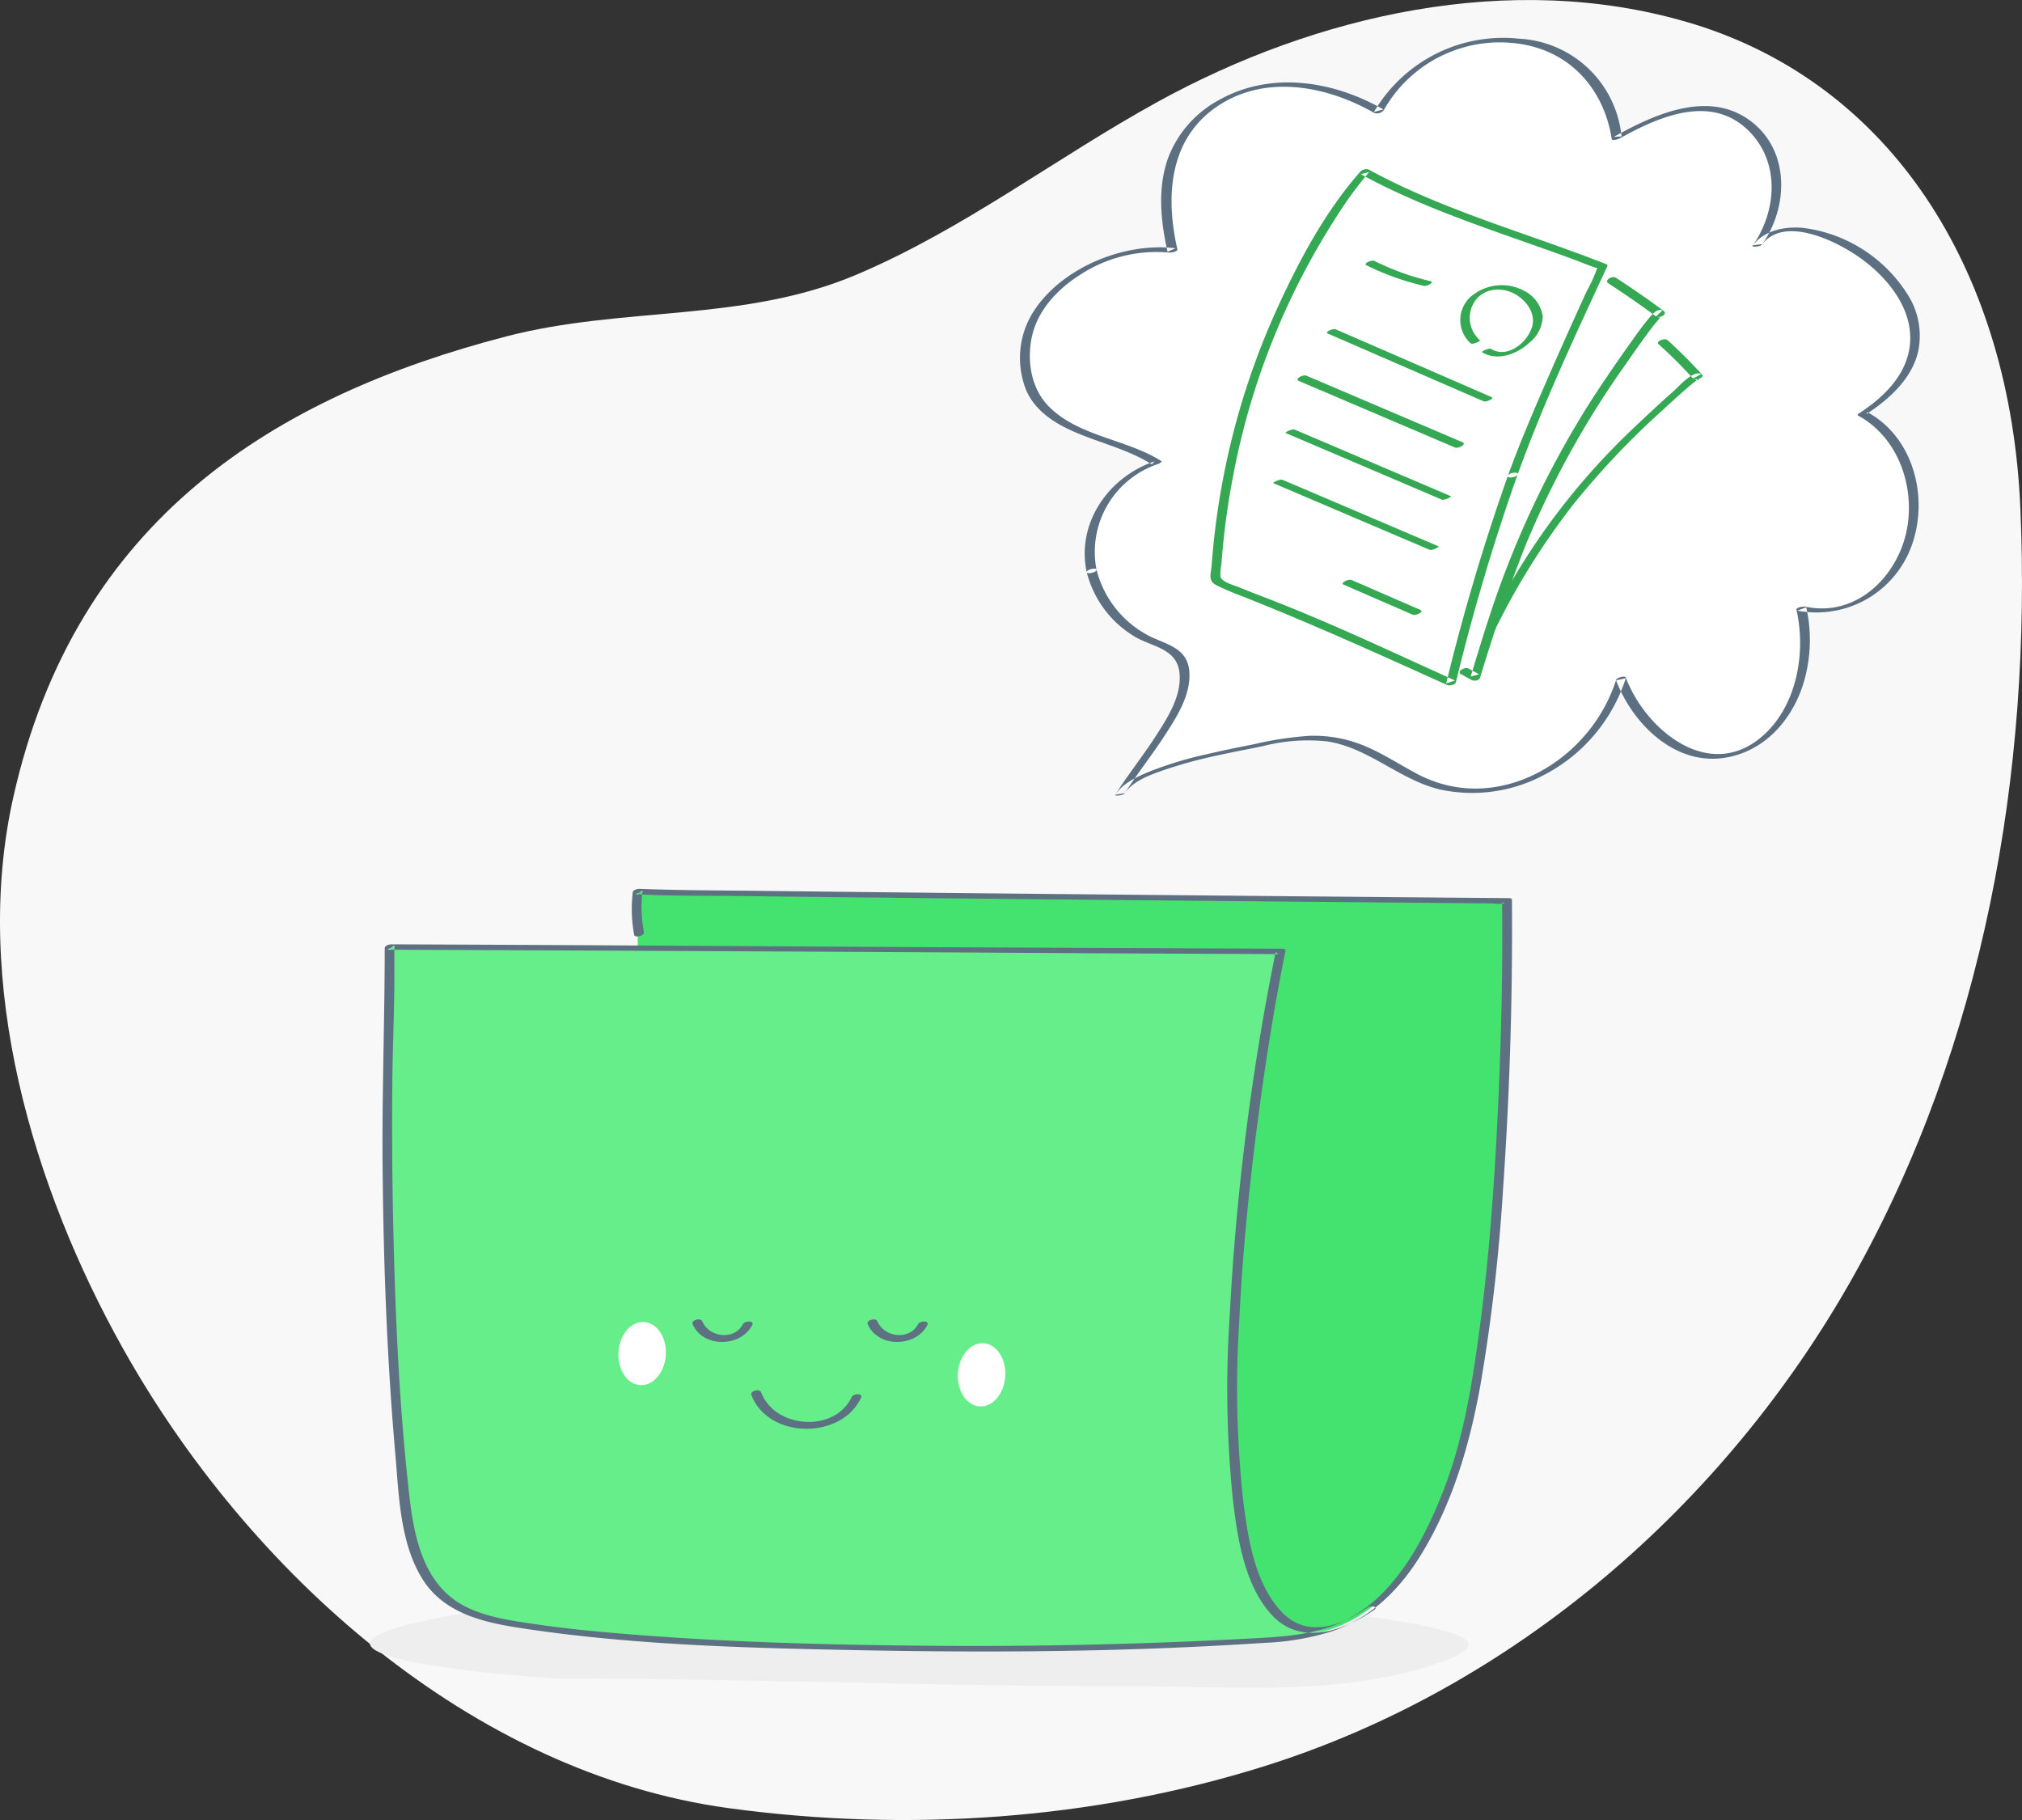 <svg xmlns="http://www.w3.org/2000/svg" width="308.446" height="277.599" viewBox="0 0 308.446 277.599">
  <rect x="0" y="0" width="308.446" height="277.599" fill="#333333" stroke="none"/>
  <g id="No_Data_Available" data-name="No Data Available" transform="translate(0 -0.005)">
    <path id="_Path_" data-name="&lt;Path&gt;" d="M359.919,154.17c29.514,9.891,46.74,38.012,48.276,73.276,1.758,40.373-5.626,81.877-25.484,117.256-19.58,34.88-51.836,62.771-89.847,74.7-26.176,8.211-54.531,10.086-81.643,6.406-39.378-5.342-73.4-36.09-92.472-70.137-13.749-24.537-23.04-55.8-16.733-84.012,9.543-42.689,40.252-61.257,75.2-70.34,17.871-4.644,36.134-2.1,53.405-9.408,16.426-6.951,30.349-17.766,45.92-26.344,24.306-13.387,53.885-20.029,80.708-12.226Q358.6,153.728,359.919,154.17Z" transform="translate(-100 -150)" fill="#f8f8f8" fill-rule="evenodd"/>
    <g id="_Group_" data-name="&lt;Group&gt;" transform="translate(56.437 135.573)">
      <path id="_Path_2" data-name="&lt;Path&gt;" d="M450.543,945.054c-.136.695-1.157,1.45-3.313,2.271-15.112,5.755-32.959,3.97-48.5,4-29.191.06-58.384-1.178-87.546-1.178-18.2-1.216-39.381-4.265-21.36-8.467,20.5-4.779,42.745-4.076,63.484-4.636q28.185-.76,56.364,1.11C412.857,938.369,451.3,941.176,450.543,945.054Z" transform="translate(-282.974 -829.703)" fill="#eee" fill-rule="evenodd"/>
      <g id="_Group_2" data-name="&lt;Group&gt;" transform="translate(1.911)">
        <path id="_Path_3" data-name="&lt;Path&gt;" d="M506.129,705.343c5.229-.33,10.512-.328,15.509-2.159,8.356-3.061,12.816-10.7,16.3-18.424q.433-.963.838-1.939,10-24.208,9.235-90.544-127.579-.415-132.614-1.423v65.22Z" transform="translate(-376.459 -590.443)" fill="#44e36f" fill-rule="evenodd"/>
        <path id="_Path_4" data-name="&lt;Path&gt;" d="M436.727,721.868c-25.145,9.167-15.195-71.906-8.907-102.895-43.117-.166-92.8-.5-135.92-.669l0,6.186c-.8,23.445-.266,53.465,2.184,76.795.626,5.957,1.671,12.507,6.279,16.335,3.225,2.678,7.574,3.459,11.713,4.122,4.822.771,9.688,1.265,14.553,1.674,6.038.508,12.089.859,18.141,1.131q10.041.452,20.093.623,10.2.189,20.408.148,9.545-.037,19.088-.293c5.38-.151,10.76-.36,16.132-.7C425.717,724,431,724,436,722.168Z" transform="translate(-290.818 -609.428)" fill="#66ee8a" fill-rule="evenodd"/>
        <g id="_Group_3" data-name="&lt;Group&gt;">
          <path id="_Path_5" data-name="&lt;Path&gt;" d="M439.487,699.135c-4.121,2.83-9.322,4.812-13.239.6-4.092-4.4-5.116-11.489-5.818-17.2a159.445,159.445,0,0,1-.577-26.89c.459-9.782,1.4-19.541,2.643-29.254,1.172-9.181,2.585-18.343,4.422-27.416.05-.247-.275-.312-.451-.313q-53.392-.206-106.784-.539-14.568-.072-29.136-.13c-.351,0-1.038.161-1.038.609-.006,10.985-.415,21.961-.325,32.948.121,14.744.651,29.5,1.943,44.193.547,6.213.684,13.236,3.946,18.75,3.585,6.059,10.6,7.141,17.006,8.062,16.375,2.356,33.1,2.772,49.622,3.1,16.751.333,33.537.3,50.277-.466q5.9-.269,11.8-.654a39.443,39.443,0,0,0,10.321-1.789c5.88-2.025,10.28-6.4,13.477-11.622,4.909-8.014,7.455-16.892,9.106-26.064a277.563,277.563,0,0,0,3.424-29.742c1.011-14.446,1.457-28.957,1.359-43.439,0-.24,0-.48-.006-.72,0-.176-.343-.209-.452-.21l-12.644-.109q-15.284-.133-30.567-.274-18.8-.173-37.6-.361-16.614-.168-33.227-.364c-5.984-.074-11.978-.07-17.959-.288-.206-.007-.413-.014-.619-.026-.254-.015-1,.15-1.037.507a21.2,21.2,0,0,0,.213,6.526c.1.491,1.6.123,1.489-.4a20.528,20.528,0,0,1-.216-6.323l-1.037.507c5.076.305,10.2.207,15.285.273q15.964.207,31.928.359,18.838.193,37.676.366,16.013.148,32.026.289l10.531.093,3.243.028a6.459,6.459,0,0,0,1.7.014.828.828,0,0,1,.221,0l-.452-.21c.135,11.849-.21,23.723-.836,35.553-.524,9.875-1.283,19.751-2.6,29.554-1.1,8.214-2.433,16.66-5.434,24.429-2.141,5.543-4.971,11.284-9.125,15.607a21.113,21.113,0,0,1-7.917,5.274c-3.868,1.419-8.046,1.662-12.122,1.883q-24.406,1.326-48.827,1.128c-16.154-.127-32.345-.555-48.446-1.933-4.2-.359-8.4-.792-12.573-1.419-3.48-.524-7.115-1.031-10.286-2.643-6.234-3.17-7.766-10.291-8.5-16.654-1.6-13.911-2.19-27.968-2.495-41.959q-.233-10.721-.129-21.447c.053-5.442.311-10.884.313-16.325q0-2.2,0-4.4l-1.038.609q53.392.207,106.784.539,14.568.072,29.136.13l-.451-.313a377.7,377.7,0,0,0-7.008,55.5,166.222,166.222,0,0,0,.455,27.733c.692,5.915,1.716,13.177,5.883,17.791,4.419,4.893,10.96,2.575,15.645-.642C441.232,698.985,439.948,698.82,439.487,699.135Z" transform="translate(-289.17 -589.525)" fill="#5d7183" fill-rule="evenodd"/>
        </g>
      </g>
      <g id="_Group_4" data-name="&lt;Group&gt;" transform="translate(37.893 65.676)">
        <g id="_Group_5" data-name="&lt;Group&gt;" transform="translate(20.259 10.817)">
          <path id="_Path_6" data-name="&lt;Path&gt;" d="M471.534,838.233c2.574,6.732,13.708,6.863,16.73.442.348-.74-1.152-.693-1.415-.135-2.585,5.492-11.7,4.854-13.825-.706C472.781,837.2,471.3,837.624,471.534,838.233Z" transform="translate(-471.509 -837.52)" fill="#5d7183" fill-rule="evenodd"/>
        </g>
        <g id="_Group_6" data-name="&lt;Group&gt;" transform="translate(11.29)">
          <path id="_Path_7" data-name="&lt;Path&gt;" d="M442.457,803.157c1.54,3.654,7.343,3.586,9.1.154.37-.721-1.134-.683-1.415-.135-1.283,2.5-5.154,2.056-6.2-.419C443.685,802.131,442.207,802.563,442.457,803.157Z" transform="translate(-442.429 -802.45)" fill="#5d7183" fill-rule="evenodd"/>
        </g>
        <g id="_Group_7" data-name="&lt;Group&gt;" transform="translate(38.003)">
          <path id="_Path_8" data-name="&lt;Path&gt;" d="M529.062,803.157c1.54,3.654,7.343,3.586,9.1.154.37-.721-1.134-.683-1.415-.135-1.283,2.5-5.154,2.056-6.2-.419C530.288,802.131,528.812,802.563,529.062,803.157Z" transform="translate(-529.034 -802.45)" fill="#5d7183" fill-rule="evenodd"/>
        </g>
        <g id="_Group_8" data-name="&lt;Group&gt;" transform="translate(0 0.388)">
          <path id="_Path_9" data-name="&lt;Path&gt;" d="M413.064,808.758c-.167,2.66-1.919,4.715-3.914,4.59s-3.477-2.383-3.311-5.043,1.919-4.715,3.914-4.59S413.231,806.1,413.064,808.758Z" transform="translate(-405.827 -803.709)" fill="#fff" fill-rule="evenodd"/>
          <path id="_Path_10" data-name="&lt;Path&gt;" d="M580.935,819.282c-.167,2.66-1.919,4.715-3.914,4.59s-3.477-2.383-3.31-5.043,1.919-4.715,3.914-4.59S581.1,816.622,580.935,819.282Z" transform="translate(-521.918 -810.987)" fill="#fff" fill-rule="evenodd"/>
        </g>
      </g>
    </g>
    <g id="_Group_9" data-name="&lt;Group&gt;" transform="translate(155.586 5.809)">
      <path id="_Path_11" data-name="&lt;Path&gt;" d="M617.133,250.858c-1.663-7.137,3.072-14.359,9.892-16.519-7.815-5.02-21.136-4.21-19.956-17.689.833-9.524,13.807-15.83,22.393-14.671-1.22-5.239-1.615-10.966.742-15.8,2.56-5.254,8.164-8.657,13.964-9.377s11.719,1,16.77,3.936a21.042,21.042,0,0,1,15.013-10.527c10.628-1.638,19.651,3.474,21.274,14.57,5.345-3.006,11.69-5.957,17.369-3.64a11.833,11.833,0,0,1,6.891,8.9,14.932,14.932,0,0,1-2.785,11.1c6.714-9.284,38.725,11.151,16.045,25.749,4.543,2.352,7.3,7.408,7.745,12.505a17.106,17.106,0,0,1-4.238,13.068A13.726,13.726,0,0,1,725.4,256.61c1.969,8.235-1.259,19.815-10.546,22.235-7.259,1.891-14.386-4.455-16.968-11.5C693.708,280.914,677.789,289,665.3,281.639c-8.053-4.746-11.842-6.533-21.524-4.443-4.678,1.01-19.629,3.4-22.313,7.688,2.6-4.149,9.562-12.353,9.834-17.249.337-6.083-4.133-4.641-8.366-8A16.045,16.045,0,0,1,617.133,250.858Z" transform="translate(-606.2 -169.575)" fill="#fff" fill-rule="evenodd"/>
      <g id="_Group_10" data-name="&lt;Group&gt;">
        <path id="_Path_12" data-name="&lt;Path&gt;" d="M616.1,249.9a14.134,14.134,0,0,1,9.413-16.121c.078-.026.679-.307.434-.461-5.359-3.374-12.739-3.732-17.242-8.43-2.585-2.7-3.221-6.8-2.494-10.366.82-4.026,3.763-7.232,7.12-9.415a21.289,21.289,0,0,1,13.878-3.561c.228.028,1.309-.143,1.222-.524-1.782-7.851-1.339-16.518,5.784-21.568,7.354-5.213,16.889-3.421,24.248.787a1.348,1.348,0,0,0,1.436-.385,20.331,20.331,0,0,1,21.9-9.944c7.183,1.534,11.789,7.2,12.9,14.312.053.339,1.04,0,1.181-.075,5.991-3.348,14.005-6.892,19.751-1.131,4.791,4.8,4.231,12.228.55,17.493-.149.213,1.189.138,1.415-.164,3.27-4.352,10.688-.822,14.161,1.442,4.732,3.084,9.389,8.48,8.319,14.543-.762,4.312-4.186,7.473-7.69,9.761-.062.041-.274.223-.123.305,5.913,3.2,8.544,10.305,7.563,16.755-1.136,7.457-7.628,14.11-15.6,12.392-.241-.052-1.45.075-1.353.5,1.522,6.642,0,14.964-5.467,19.487-8.05,6.665-17.554-1.25-20.557-9.148-.145-.38-1.384.014-1.481.323-3.927,12.371-18.17,20.86-30.407,14.322-2.882-1.539-5.6-3.353-8.671-4.517a19.97,19.97,0,0,0-7.765-1.258,52.248,52.248,0,0,0-8.451,1.29c-2.373.47-4.745.945-7.1,1.5a57.56,57.56,0,0,0-8.685,2.618c-1.938.795-4.136,1.778-5.339,3.581l1.474-.247c1.927-3.041,4.187-5.86,6.142-8.885,1.816-2.81,3.917-6.081,3.7-9.57s-3.038-4.1-5.733-5.33A15.672,15.672,0,0,1,616.1,249.9c-.093-.368-1.586.016-1.49.4a16.018,16.018,0,0,0,7.561,9.965c2.6,1.419,6.153,1.758,6.573,5.279.424,3.547-1.816,6.977-3.652,9.818-1.955,3.025-4.215,5.844-6.142,8.885-.139.22,1.229.121,1.474-.247,1.282-1.923,3.951-2.824,6.023-3.553a70.381,70.381,0,0,1,8.117-2.209c2.3-.51,4.611-.937,6.915-1.415a27.679,27.679,0,0,1,9.78-.725c6.409.969,11.123,5.93,17.34,7.362a23.268,23.268,0,0,0,15.828-2.275,25.351,25.351,0,0,0,12.413-14.719l-1.481.323c2.513,6.608,8.893,12.971,16.5,11.823,6.4-.967,10.78-6.24,12.332-12.27a22.721,22.721,0,0,0,.176-10.69l-1.353.5a15.42,15.42,0,0,0,17.444-9.942c2.634-7.283.293-16.508-6.789-20.34-.04.1-.083.2-.123.305,3.414-2.231,6.786-5.244,7.847-9.341a11.643,11.643,0,0,0-1.595-8.945,22.057,22.057,0,0,0-15.973-10.12c-2.708-.232-5.857.36-7.58,2.655l1.415-.163c4.164-5.953,4.188-14.863-2.358-19.194-6.374-4.217-14.423-.45-20.29,2.828l1.181-.075a16.569,16.569,0,0,0-15.6-14.9,22.864,22.864,0,0,0-22.169,11.174l1.436-.385c-7.654-4.377-17.182-5.9-25.143-1.4a16.827,16.827,0,0,0-7.637,8.65c-1.716,4.627-1.21,9.743-.142,14.45l1.222-.524c-7.847-.967-17.469,2.976-21.745,9.764A13.185,13.185,0,0,0,605.4,222.6c1.4,3.155,4.346,5,7.4,6.323,3.894,1.684,8.12,2.642,11.74,4.922l.434-.461c-7.035,2.349-11.979,9.436-10.371,16.918C614.684,250.663,616.181,250.3,616.1,249.9Z" transform="translate(-604.418 -168.821)" fill="#5d7082" fill-rule="evenodd"/>
      </g>
    </g>
    <g id="_Group_11" data-name="&lt;Group&gt;" transform="translate(184.652 25.796)">
      <path id="_Path_13" data-name="&lt;Path&gt;" d="M802.261,334.339c-2.863,3.547-5.914,7.805-8.463,11.583q-.96,1.423-5.33,10.48a98.006,98.006,0,0,0-9.551-8.743l-6.316-4.867c-.562-.432-5.936-4.117-5.811-4.477q11-31.824,43.2-29.82a45.981,45.981,0,0,1,9.963,8.593c-.3-.336-11.57,10.672-12.5,11.713C805.741,330.727,803.882,332.332,802.261,334.339Z" transform="translate(-745.772 -285.318)" fill="#fff" fill-rule="evenodd"/>
      <g id="_Group_12" data-name="&lt;Group&gt;" transform="translate(39.608 25.96)">
        <path id="_Path_14" data-name="&lt;Path&gt;" d="M855.79,318.507a73.276,73.276,0,0,1,5.27,5.256l1.279-.673c-1.239-.649-3.417,1.878-4.147,2.523-2.162,1.912-4.27,3.886-6.364,5.872a105.159,105.159,0,0,0-16.579,20.177,113.062,113.062,0,0,0-8.143,15.509c-.3.687,1.188.538,1.395.059a110.14,110.14,0,0,1,14.3-24.248,123.224,123.224,0,0,1,13.63-14.39c1.118-1.032,2.241-2.06,3.386-3.062.447-.391.895-.782,1.357-1.154a3.828,3.828,0,0,0,.53-.411c.4-.479.511.424-.54-.126.326.171,1.716-.167,1.279-.673a73.536,73.536,0,0,0-5.27-5.256C856.769,317.532,855.361,318.1,855.79,318.507Z" transform="translate(-827.066 -317.786)" fill="#34a853" fill-rule="evenodd"/>
      </g>
      <path id="_Path_15" data-name="&lt;Path&gt;" d="M769.585,312.109q-.459.907-.906,1.822a189.94,189.94,0,0,0-7.345,18.485q-.3.83-2.865,9.179c-5.091-2.739-10.452-5.959-15.744-8.425l-8.477-3.95c-.755-.352-7.884-3.179-7.8-3.634q7.51-40.224,47.485-48.251c4.759,3.774,6.432,4.109,12.668,8.812-.483-.364-6.1,7.917-6.508,8.506a145.97,145.97,0,0,0-10.509,17.456Z" transform="translate(-717.875 -263.852)" fill="#fff" fill-rule="evenodd"/>
      <g id="_Group_13" data-name="&lt;Group&gt;" transform="translate(38.005 16.476)">
        <path id="_Path_16" data-name="&lt;Path&gt;" d="M844.567,287.99c2.464,1.616,4.906,3.278,7.265,5.044l1-.93c-.873-.283-1.545.581-2.037,1.159-1.057,1.242-2,2.591-2.941,3.919-2.159,3.037-4.278,6.112-6.283,9.253a145.567,145.567,0,0,0-15.338,32.923c-.942,2.853-1.794,5.737-2.676,8.61l1.286-.345q-.809-.437-1.616-.879c-.568-.311-1.873.463-1.149.859q.806.442,1.616.879c.363.2,1.138.14,1.287-.345,2.091-6.809,4.31-13.532,6.936-20.161a139.733,139.733,0,0,1,15.353-27.74c.963-1.4,1.935-2.786,2.938-4.154.5-.685,1.008-1.369,1.542-2.028.178-.22.393-.427.553-.658.416-.6.517-.017-.332-.291.472.154,1.7-.412,1-.93-2.359-1.766-4.8-3.428-7.265-5.044C845.168,286.771,843.863,287.527,844.567,287.99Z" transform="translate(-821.869 -287.037)" fill="#34a853" fill-rule="evenodd"/>
      </g>
      <g id="_Group_14" data-name="&lt;Group&gt;">
        <path id="_Path_17" data-name="&lt;Path&gt;" d="M746.513,281.26a315.693,315.693,0,0,0-9.413,31.674c-5.867-2.646-11.747-5.305-17.679-7.86l-9.5-4.093c-.846-.364-8.77-3.265-8.743-3.766q2.105-38.86,22.754-62.2c9.619,5.305,27.533,10.991,36.284,14.45Q750.319,270.7,746.513,281.26Z" transform="translate(-700.397 -234.584)" fill="#fff" fill-rule="evenodd"/>
        <g id="_Group_15" data-name="&lt;Group&gt;" transform="translate(9.573 47.364)">
          <path id="_Path_18" data-name="&lt;Path&gt;" d="M729.705,387.72l23.823,10.157c.4.172,1.566-.441,1.4-.51L731.108,387.21C730.7,387.038,729.542,387.651,729.705,387.72Z" transform="translate(-729.69 -387.18)" fill="#34a853" fill-rule="evenodd"/>
        </g>
        <g id="_Group_16" data-name="&lt;Group&gt;" transform="translate(11.434 39.709)">
          <path id="_Path_19" data-name="&lt;Path&gt;" d="M735.74,362.9l23.823,10.157c.406.173,1.575-.44,1.4-.514L737.142,362.39C736.736,362.218,735.567,362.829,735.74,362.9Z" transform="translate(-735.723 -362.359)" fill="#34a853" fill-rule="evenodd"/>
        </g>
        <g id="_Group_17" data-name="&lt;Group&gt;" transform="translate(13.272 31.47)">
          <path id="_Path_20" data-name="&lt;Path&gt;" d="M741.875,336.487,765.7,346.644c.519.221,1.853-.5,1.165-.8L743.04,335.689C742.52,335.467,741.187,336.193,741.875,336.487Z" transform="translate(-741.682 -335.648)" fill="#34a853" fill-rule="evenodd"/>
        </g>
        <g id="_Group_18" data-name="&lt;Group&gt;" transform="translate(17.758 24.404)">
          <path id="_Path_21" data-name="&lt;Path&gt;" d="M756.348,313.414l23.786,10.341c.373.162,1.735-.414,1.206-.644L757.554,312.77C757.181,312.608,755.818,313.184,756.348,313.414Z" transform="translate(-756.227 -312.741)" fill="#34a853" fill-rule="evenodd"/>
        </g>
        <g id="_Group_19" data-name="&lt;Group&gt;" transform="translate(20.169 62.634)">
          <path id="_Path_22" data-name="&lt;Path&gt;" d="M764.2,437.444l10.526,4.576c.444.193,1.8-.454,1.185-.723l-10.525-4.576C764.943,436.527,763.584,437.175,764.2,437.444Z" transform="translate(-764.044 -436.685)" fill="#34a853" fill-rule="evenodd"/>
        </g>
        <g id="_Group_20" data-name="&lt;Group&gt;" transform="translate(23.665 13.965)">
          <path id="_Path_23" data-name="&lt;Path&gt;" d="M775.507,279.6a39.749,39.749,0,0,0,8.769,3.142c.417.1,1.738-.549.932-.736a38.6,38.6,0,0,1-8.5-3.075C776.323,278.743,774.952,279.324,775.507,279.6Z" transform="translate(-775.377 -278.896)" fill="#34a853" fill-rule="evenodd"/>
        </g>
        <g id="_Group_21" data-name="&lt;Group&gt;" transform="translate(38.095 17.707)">
          <path id="_Path_24" data-name="&lt;Path&gt;" d="M825.153,299.406a4.534,4.534,0,0,1-1.218-5.076c1.152-2.82,4.435-3.315,6.869-1.776,1.6,1.01,2.913,2.908,2.305,4.864-.757,2.435-3.784,4.832-6.219,3.343-.345-.211-1.549.4-1.408.49,2.346,1.435,5.388.287,7.238-1.46a5.323,5.323,0,0,0,2.029-4.02A5.213,5.213,0,0,0,832,291.938a7.212,7.212,0,0,0-7.6.368,4.781,4.781,0,0,0-.648,7.59C824.02,300.141,825.33,299.564,825.153,299.406Z" transform="translate(-822.159 -291.029)" fill="#34a853" fill-rule="evenodd"/>
        </g>
        <g id="_Group_22" data-name="&lt;Group&gt;">
          <path id="_Path_25" data-name="&lt;Path&gt;" d="M744.026,280.395a324.217,324.217,0,0,0-9.413,31.674l1.339-.45c-9.524-4.3-19.031-8.828-28.788-12.578-1.377-.529-2.753-1.06-4.117-1.622-.779-.321-2.609-.78-2.858-1.587a6.017,6.017,0,0,1,.123-1.832q.068-.929.15-1.857.173-1.951.411-3.895.458-3.735,1.16-7.434a111,111,0,0,1,16.077-40.289,57.6,57.6,0,0,1,4.767-6.468l-1.286.345c10.2,5.58,21.56,8.982,32.431,12.988,1.09.4,2.168.864,3.27,1.234.543.182.4-.176.258.357a21.567,21.567,0,0,1-1.481,3.216q-2.888,6.308-5.673,12.662c-2.239,5.126-4.464,10.273-6.37,15.533-.17.469,1.312.287,1.487-.2,3.925-10.832,8.839-21.357,13.7-31.8a.222.222,0,0,0-.148-.254c-12.074-4.752-24.852-8.2-36.284-14.449a1.23,1.23,0,0,0-1.286.345c-5.266,5.967-9.241,13.381-12.536,20.559a114.433,114.433,0,0,0-7.987,24.272,115.779,115.779,0,0,0-2.128,15.056c-.111,1.483-.631,2.475.738,3.186a41.447,41.447,0,0,0,3.894,1.658c10.569,4.176,20.927,8.875,31.285,13.548.351.159,1.229-.005,1.338-.45a324.227,324.227,0,0,1,9.413-31.674C745.682,279.729,744.2,279.912,744.026,280.395Z" transform="translate(-698.654 -233.621)" fill="#34a853" fill-rule="evenodd"/>
        </g>
      </g>
    </g>
  </g>
</svg>
